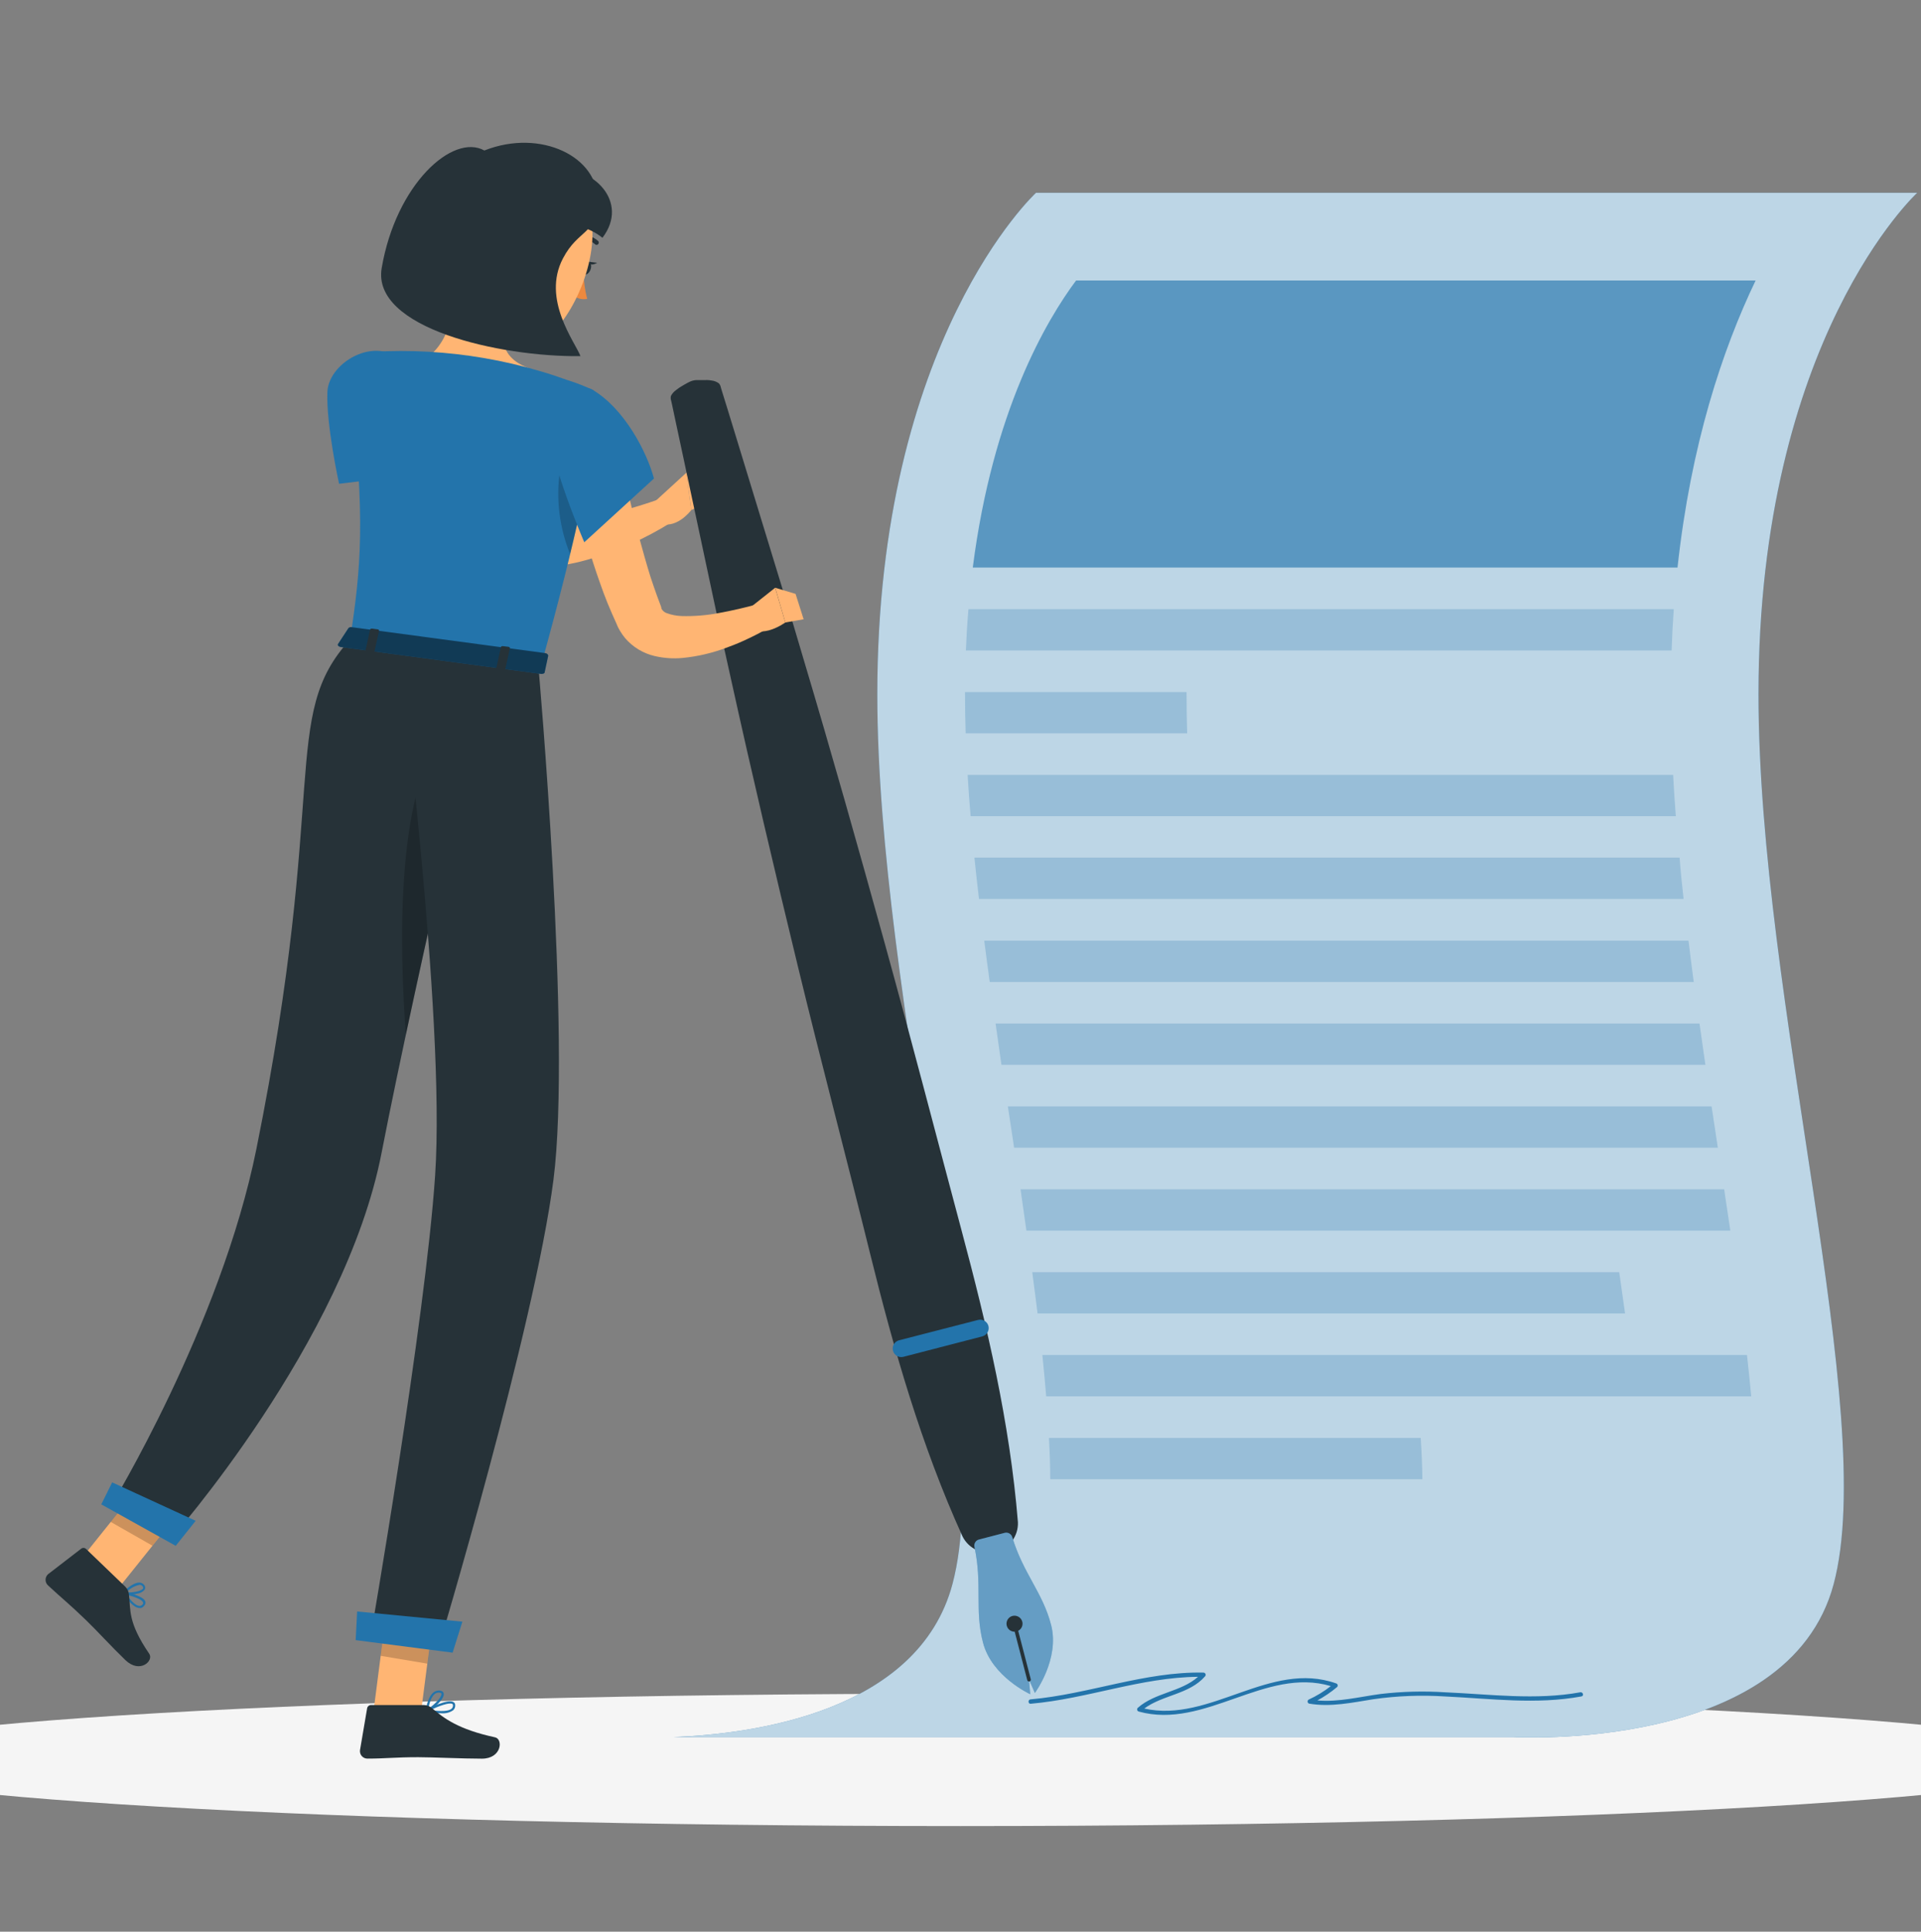 <svg width="184" height="185" viewBox="0 0 184 185" fill="none" xmlns="http://www.w3.org/2000/svg">
<rect x="0" y="0" width="184" height="185" fill="#808080" stroke="none"/>
<path d="M92 174.886C151.966 174.886 200.578 172.048 200.578 168.547C200.578 165.046 151.966 162.208 92 162.208C32.034 162.208 -16.578 165.046 -16.578 168.547C-16.578 172.048 32.034 174.886 92 174.886Z" fill="#F5F5F5"/>
<path d="M183.638 18.462H99.235C99.235 18.462 84.031 32.462 84.031 66.499C84.031 95.77 95.562 135.457 91.233 151.702C87.968 163.961 72.137 166.066 64.549 166.358H144.886C144.886 166.358 171.307 167.954 175.636 151.702C179.965 135.451 168.434 95.77 168.434 66.493C168.434 32.439 183.638 18.462 183.638 18.462Z" fill="#2374AB"/>
<path opacity="0.7" d="M183.638 18.462H99.235C99.235 18.462 84.031 32.462 84.031 66.499C84.031 95.77 95.562 135.457 91.233 151.702C87.968 163.961 72.137 166.066 64.549 166.358H144.886C144.886 166.358 171.307 167.954 175.636 151.702C179.965 135.451 168.434 95.77 168.434 66.493C168.434 32.439 183.638 18.462 183.638 18.462Z" fill="white"/>
<g opacity="0.8">
<path opacity="0.8" d="M160.678 54.358H93.176C95.086 39.383 100.232 30.67 103.071 26.862H168.16C164.968 33.526 161.955 42.603 160.678 54.358Z" fill="#2374AB"/>
<path opacity="0.3" d="M160.113 62.298H92.515C92.571 60.938 92.65 59.616 92.761 58.339H160.32C160.227 59.627 160.158 60.947 160.113 62.298Z" fill="#2374AB"/>
<path opacity="0.3" d="M113.711 70.234H92.493C92.455 68.968 92.435 67.723 92.431 66.499V66.28H113.655V66.493C113.655 67.731 113.672 68.979 113.711 70.234Z" fill="#2374AB"/>
<path opacity="0.3" d="M160.516 78.169H92.969C92.851 76.836 92.756 75.514 92.683 74.215H160.258C160.326 75.526 160.411 76.844 160.516 78.169Z" fill="#2374AB"/>
<path opacity="0.3" d="M161.261 86.093H93.77C93.613 84.767 93.467 83.448 93.333 82.134H160.88C160.975 83.466 161.115 84.788 161.261 86.093Z" fill="#2374AB"/>
<path opacity="0.3" d="M162.235 94.045H94.8C94.615 92.723 94.441 91.402 94.273 90.091H161.731C161.888 91.409 162.056 92.727 162.235 94.045Z" fill="#2374AB"/>
<path opacity="0.3" d="M163.349 101.98H95.92C95.726 100.658 95.539 99.341 95.36 98.026H162.784C162.969 99.343 163.159 100.653 163.349 101.98Z" fill="#2374AB"/>
<path opacity="0.3" d="M164.542 109.921H97.135C97.029 109.198 96.917 108.465 96.805 107.731L96.536 105.962H163.943C164.145 107.283 164.341 108.605 164.542 109.921Z" fill="#2374AB"/>
<path opacity="0.3" d="M98.311 117.856C98.125 116.549 97.938 115.232 97.751 113.902H165.147C165.343 115.224 165.545 116.54 165.735 117.856H98.311Z" fill="#2374AB"/>
<path opacity="0.3" d="M99.381 125.791C99.224 124.498 99.05 123.176 98.871 121.838H155.095C155.286 123.17 155.465 124.492 155.655 125.791H99.381Z" fill="#2374AB"/>
<path opacity="0.3" d="M100.209 133.732C100.101 132.44 99.978 131.121 99.84 129.773H167.331C167.482 131.128 167.622 132.45 167.74 133.732H100.209Z" fill="#2374AB"/>
<path opacity="0.3" d="M100.596 141.667C100.596 140.39 100.545 139.069 100.473 137.714H136.083C136.173 139.097 136.223 140.418 136.24 141.667H100.596Z" fill="#2374AB"/>
</g>
<path d="M151.36 162.074C147.076 162.852 142.736 162.258 138.43 162.074C136.365 161.94 134.292 161.994 132.236 162.236C130.22 162.505 128.215 163.031 126.183 162.852C126.854 162.491 127.487 162.061 128.07 161.57C128.096 161.544 128.114 161.512 128.124 161.477C128.134 161.442 128.134 161.405 128.125 161.37C128.116 161.335 128.098 161.303 128.072 161.277C128.047 161.251 128.015 161.232 127.98 161.222C121.658 158.982 115.901 165.042 109.601 163.63C111.387 162.309 113.902 162.281 115.425 160.545C115.453 160.515 115.472 160.477 115.479 160.437C115.487 160.396 115.482 160.354 115.466 160.317C115.45 160.279 115.423 160.246 115.389 160.223C115.355 160.2 115.315 160.187 115.274 160.186C109.64 160.074 104.32 162.253 98.72 162.751C98.451 162.751 98.451 163.194 98.72 163.171C104.124 162.701 109.304 160.634 114.753 160.59C113.123 162.046 110.637 162.096 108.979 163.563C108.954 163.589 108.935 163.622 108.926 163.657C108.916 163.692 108.916 163.729 108.925 163.765C108.934 163.8 108.952 163.833 108.977 163.859C109.002 163.886 109.034 163.905 109.069 163.916C115.419 165.669 121.199 159.61 127.471 161.48C126.817 161.993 126.104 162.428 125.348 162.774C125.313 162.795 125.284 162.826 125.266 162.863C125.249 162.901 125.242 162.942 125.247 162.983C125.253 163.024 125.27 163.063 125.297 163.094C125.323 163.126 125.359 163.148 125.399 163.16C127.465 163.507 129.487 163.065 131.525 162.74C133.807 162.413 136.118 162.323 138.419 162.471C142.77 162.678 147.138 163.266 151.461 162.471C151.747 162.432 151.635 162.023 151.36 162.074Z" fill="#2374AB"/>
<path d="M37.053 39.126C37.406 39.579 37.859 40.111 38.273 40.604C38.688 41.097 39.142 41.595 39.59 42.077C40.491 43.04 41.404 43.986 42.389 44.877C44.217 46.612 46.293 48.066 48.55 49.189C48.824 49.312 49.109 49.424 49.361 49.525C49.486 49.574 49.613 49.617 49.742 49.654C49.862 49.701 49.986 49.736 50.112 49.76C50.649 49.898 51.199 49.984 51.753 50.018C52.992 50.078 54.235 50.007 55.46 49.805C56.761 49.606 58.049 49.334 59.318 48.987C60.606 48.651 61.922 48.237 63.149 47.806L64.269 50.046C61.779 51.602 59.084 52.801 56.261 53.607C54.772 54.033 53.238 54.28 51.691 54.341C50.853 54.374 50.014 54.32 49.188 54.178C48.975 54.145 48.757 54.094 48.544 54.044C48.331 53.994 48.107 53.938 47.922 53.876C47.53 53.758 47.15 53.63 46.802 53.484C43.952 52.312 41.329 50.65 39.052 48.573C37.941 47.61 36.881 46.589 35.877 45.515C35.378 44.955 34.891 44.434 34.421 43.874C33.95 43.315 33.502 42.755 33.015 42.111L37.053 39.126Z" fill="#FFB573"/>
<path d="M31.358 37.541C31.234 40.677 32.477 46.333 32.477 46.333L40.239 45.392C40.239 45.392 40.525 37.115 39.018 35.116C36.47 31.773 31.475 34.573 31.358 37.541Z" fill="#2374AB"/>
<path d="M62.107 48.601L65.742 45.275L66.206 48.858C66.206 48.858 64.7 50.88 62.992 50.029L62.107 48.601Z" fill="#FFB573"/>
<path d="M67.567 45.471L69.107 47.486L66.206 48.858L65.742 45.275L67.567 45.471Z" fill="#FFB573"/>
<path d="M66.649 36.404C67.035 36.404 67.248 36.404 67.522 36.404C67.64 36.396 67.757 36.396 67.875 36.404L68.166 36.443C68.418 36.473 68.657 36.567 68.861 36.718C68.96 36.834 69.025 36.976 69.051 37.127L69.18 37.552L69.701 39.232L70.742 42.631L72.82 49.435C74.192 53.971 75.62 58.496 76.941 63.043C79.657 72.126 82.228 81.243 84.753 90.377C87.279 99.51 89.653 108.683 92.095 117.817C94.537 126.95 96.721 136.19 97.499 145.778C97.527 146.419 97.334 147.05 96.953 147.566C96.571 148.081 96.024 148.451 95.403 148.611C94.782 148.772 94.124 148.714 93.541 148.448C92.957 148.182 92.482 147.724 92.196 147.15C88.22 138.391 85.621 129.28 83.348 120.085C81.074 110.89 78.661 101.773 76.432 92.583C74.203 83.394 72.025 74.154 69.986 64.897C68.939 60.277 67.987 55.629 66.985 50.998L65.501 44.042L64.756 40.565L64.386 38.823L64.291 38.392C64.24 38.246 64.229 38.09 64.257 37.938C64.366 37.716 64.528 37.524 64.728 37.379L64.969 37.199C65.061 37.129 65.158 37.065 65.26 37.009C65.501 36.869 65.674 36.751 66.021 36.583C66.217 36.483 66.43 36.422 66.649 36.404Z" fill="#263238"/>
<path d="M96.961 147.222C96.919 147.071 96.82 146.942 96.683 146.863C96.547 146.785 96.386 146.763 96.233 146.802L95.001 147.122L93.769 147.441C93.617 147.481 93.486 147.579 93.406 147.714C93.325 147.849 93.301 148.01 93.338 148.163C94.105 151.691 93.338 154.217 94.156 157.319C95.001 160.584 98.681 162.258 98.681 162.258L98.563 160.864L99.123 162.141C99.123 162.141 101.525 158.893 100.68 155.628C99.885 152.526 98.003 150.678 96.961 147.222Z" fill="#2374AB"/>
<path opacity="0.3" d="M96.961 147.222C96.919 147.071 96.82 146.942 96.683 146.863C96.547 146.785 96.386 146.763 96.233 146.802L95.001 147.122L93.769 147.441C93.617 147.481 93.486 147.579 93.406 147.714C93.325 147.849 93.301 148.01 93.338 148.163C94.105 151.691 93.338 154.217 94.156 157.319C95.001 160.584 98.681 162.258 98.681 162.258L98.563 160.864L99.123 162.141C99.123 162.141 101.525 158.893 100.68 155.628C99.885 152.526 98.003 150.678 96.961 147.222Z" fill="white"/>
<path d="M97.919 155.32C97.955 155.467 97.947 155.622 97.896 155.764C97.844 155.906 97.752 156.03 97.63 156.12C97.508 156.21 97.362 156.262 97.211 156.27C97.06 156.277 96.91 156.239 96.78 156.162C96.65 156.084 96.546 155.969 96.481 155.832C96.416 155.696 96.393 155.543 96.415 155.393C96.437 155.243 96.502 155.103 96.604 154.99C96.705 154.878 96.837 154.798 96.984 154.76C97.182 154.711 97.392 154.742 97.567 154.847C97.742 154.952 97.869 155.122 97.919 155.32Z" fill="#263238"/>
<path d="M98.608 161.032C98.586 161.039 98.562 161.041 98.54 161.038C98.517 161.036 98.495 161.028 98.475 161.017C98.455 161.005 98.437 160.99 98.424 160.971C98.41 160.953 98.4 160.931 98.395 160.909L97.006 155.561C97 155.539 96.999 155.516 97.002 155.493C97.005 155.471 97.012 155.449 97.024 155.429C97.035 155.409 97.05 155.392 97.068 155.378C97.087 155.364 97.107 155.354 97.129 155.348C97.151 155.341 97.175 155.339 97.198 155.342C97.221 155.344 97.243 155.352 97.263 155.363C97.283 155.375 97.3 155.39 97.314 155.409C97.327 155.428 97.337 155.449 97.342 155.471L98.731 160.819C98.737 160.841 98.738 160.864 98.735 160.887C98.732 160.91 98.725 160.931 98.713 160.951C98.702 160.971 98.687 160.988 98.669 161.002C98.651 161.016 98.63 161.026 98.608 161.032Z" fill="#263238"/>
<path d="M94.072 127.992L86.523 129.947C86.314 129.999 86.092 129.967 85.906 129.857C85.721 129.747 85.586 129.568 85.532 129.359C85.478 129.153 85.507 128.934 85.611 128.749C85.716 128.564 85.888 128.427 86.092 128.367L93.68 126.413C93.886 126.359 94.104 126.388 94.289 126.492C94.474 126.597 94.611 126.769 94.671 126.973C94.701 127.079 94.708 127.19 94.694 127.3C94.68 127.409 94.643 127.514 94.587 127.609C94.531 127.704 94.457 127.787 94.368 127.853C94.28 127.919 94.179 127.966 94.072 127.992Z" fill="#2374AB"/>
<path d="M55.751 25.501C55.617 25.837 55.689 26.19 55.908 26.285C56.126 26.38 56.417 26.184 56.552 25.848C56.686 25.512 56.619 25.159 56.395 25.064C56.171 24.969 55.891 25.165 55.751 25.501Z" fill="#263238"/>
<path d="M56.294 25.053L57.196 25.171C57.196 25.171 56.524 25.613 56.294 25.053Z" fill="#263238"/>
<path d="M55.908 25.949C55.899 26.85 56.012 27.749 56.244 28.62C56.02 28.668 55.789 28.666 55.567 28.615C55.344 28.563 55.136 28.464 54.956 28.323L55.908 25.949Z" fill="#ED893E"/>
<path d="M57.106 23.451C57.071 23.445 57.039 23.429 57.011 23.407C56.81 23.222 56.568 23.087 56.306 23.011C56.044 22.936 55.768 22.921 55.499 22.97C55.444 22.983 55.386 22.976 55.337 22.947C55.288 22.919 55.252 22.873 55.236 22.819C55.222 22.764 55.23 22.705 55.258 22.656C55.286 22.607 55.333 22.571 55.387 22.555C55.724 22.489 56.071 22.502 56.401 22.593C56.732 22.684 57.037 22.852 57.291 23.082C57.311 23.102 57.327 23.125 57.338 23.151C57.349 23.177 57.354 23.205 57.354 23.233C57.354 23.261 57.349 23.289 57.338 23.315C57.327 23.341 57.311 23.364 57.291 23.384C57.268 23.41 57.239 23.429 57.207 23.441C57.175 23.453 57.14 23.456 57.106 23.451Z" fill="#263238"/>
<path d="M43.879 25.327C44.12 28.055 43.213 32.518 41.152 34.035C41.152 34.035 42.703 36.903 47.67 37.569C53.13 38.303 50.566 35.228 50.566 35.228C47.659 34.108 47.973 31.941 48.706 29.947L43.879 25.327Z" fill="#FFB573"/>
<path d="M58.758 39.882C59.19 42.424 59.721 45.062 60.276 47.632C60.573 48.914 60.87 50.203 61.217 51.462C61.564 52.722 61.911 53.983 62.297 55.22C62.51 55.831 62.701 56.452 62.925 57.046L63.261 57.942L63.339 58.16V58.227C63.35 58.262 63.363 58.295 63.378 58.328C63.494 58.528 63.683 58.674 63.905 58.737C64.348 58.895 64.812 58.983 65.282 59C66.484 59.033 67.686 58.936 68.866 58.709C70.104 58.485 71.409 58.182 72.624 57.846L73.649 60.114C73.031 60.482 72.396 60.819 71.745 61.123C71.101 61.438 70.442 61.718 69.768 61.962C68.358 62.513 66.879 62.867 65.372 63.015C64.487 63.096 63.595 63.035 62.729 62.836C61.619 62.583 60.62 61.98 59.878 61.117C59.687 60.885 59.514 60.638 59.363 60.378C59.285 60.249 59.223 60.114 59.156 59.986L59.05 59.734L58.613 58.754C58.327 58.099 58.053 57.443 57.812 56.782C57.33 55.461 56.871 54.134 56.474 52.801C56.076 51.468 55.718 50.124 55.353 48.78C54.687 46.081 54.144 43.41 53.741 40.615L58.758 39.882Z" fill="#FFB573"/>
<path d="M72.086 58.003L74.248 56.29L75.222 59.616C75.222 59.616 72.265 61.755 71.476 59.241L72.086 58.003Z" fill="#FFB573"/>
<path d="M76.202 56.878L76.975 59.308L75.222 59.616L74.253 56.29L76.202 56.878Z" fill="#FFB573"/>
<path d="M35.815 163.603L40.334 163.939L41.673 153.562L37.154 153.226L35.815 163.603Z" fill="#FFB573"/>
<path d="M6.874 150.42L10.789 152.8L17.302 144.669L13.387 142.289L6.874 150.42Z" fill="#FFB573"/>
<path d="M13.521 153.999C13.466 154.007 13.409 154.007 13.354 153.999C12.793 153.999 12.127 153.125 11.791 152.61C11.779 152.593 11.772 152.572 11.772 152.551C11.772 152.53 11.779 152.509 11.791 152.492C11.802 152.474 11.818 152.46 11.837 152.451C11.856 152.442 11.877 152.439 11.898 152.442C12.082 152.481 13.701 152.823 13.914 153.36C13.936 153.42 13.943 153.484 13.933 153.547C13.924 153.61 13.897 153.669 13.857 153.719C13.782 153.849 13.663 153.948 13.521 153.999ZM12.121 152.727C12.598 153.399 13.051 153.797 13.359 153.803C13.426 153.803 13.492 153.786 13.55 153.752C13.608 153.719 13.656 153.67 13.69 153.612C13.704 153.589 13.713 153.561 13.713 153.534C13.713 153.506 13.704 153.479 13.69 153.455C13.6 153.17 12.765 152.884 12.121 152.733V152.727Z" fill="#2374AB"/>
<path d="M13.281 152.598C12.815 152.725 12.328 152.75 11.853 152.671C11.835 152.665 11.819 152.655 11.806 152.641C11.794 152.628 11.784 152.611 11.78 152.593C11.771 152.578 11.766 152.56 11.766 152.542C11.766 152.525 11.771 152.507 11.78 152.492C11.813 152.453 12.704 151.54 13.359 151.568C13.444 151.569 13.527 151.589 13.602 151.627C13.678 151.665 13.744 151.719 13.796 151.786C13.857 151.846 13.895 151.925 13.905 152.009C13.915 152.094 13.897 152.179 13.852 152.251C13.704 152.425 13.503 152.547 13.281 152.598ZM12.105 152.498C12.665 152.559 13.527 152.397 13.701 152.139C13.701 152.094 13.745 152.033 13.656 151.921C13.623 151.878 13.581 151.843 13.532 151.819C13.483 151.794 13.43 151.781 13.376 151.781C12.888 151.882 12.444 152.133 12.105 152.498Z" fill="#2374AB"/>
<path d="M11.965 151.926L8.252 148.354C8.191 148.291 8.108 148.252 8.02 148.246C7.933 148.24 7.846 148.266 7.776 148.32L4.606 150.762C4.53 150.829 4.469 150.913 4.427 151.006C4.385 151.099 4.363 151.2 4.363 151.302C4.363 151.404 4.385 151.505 4.427 151.598C4.469 151.691 4.53 151.775 4.606 151.842C5.922 153.069 6.617 153.595 8.246 155.169C9.254 156.138 10.621 157.65 12.009 158.988C13.398 160.326 14.754 159.061 14.294 158.383C12.222 155.348 12.53 154.211 12.345 152.66C12.306 152.379 12.172 152.12 11.965 151.926Z" fill="#263238"/>
<path d="M42.294 164.084C41.816 164.075 41.34 164.021 40.872 163.922C40.85 163.917 40.831 163.906 40.816 163.89C40.8 163.874 40.791 163.854 40.788 163.832C40.785 163.81 40.789 163.787 40.799 163.768C40.809 163.748 40.824 163.731 40.844 163.72C41.051 163.614 42.888 162.69 43.425 163.003C43.477 163.03 43.52 163.07 43.551 163.119C43.582 163.168 43.598 163.225 43.599 163.283C43.611 163.38 43.598 163.479 43.562 163.57C43.525 163.661 43.467 163.741 43.392 163.804C43.068 164.019 42.681 164.117 42.294 164.084ZM41.23 163.77C42.227 163.933 42.972 163.894 43.252 163.647C43.301 163.605 43.339 163.551 43.363 163.491C43.386 163.43 43.394 163.365 43.386 163.3C43.388 163.277 43.383 163.255 43.372 163.235C43.361 163.215 43.345 163.199 43.325 163.188C43.022 163.02 41.986 163.412 41.23 163.77Z" fill="#2374AB"/>
<path d="M40.894 163.933C40.874 163.939 40.853 163.939 40.833 163.933C40.816 163.922 40.803 163.907 40.795 163.889C40.787 163.871 40.785 163.851 40.788 163.832C40.788 163.754 41.006 161.906 42.02 161.906H42.104C42.401 161.934 42.485 162.079 42.502 162.203C42.586 162.712 41.488 163.692 40.939 163.939L40.894 163.933ZM42.014 162.102C41.365 162.102 41.107 163.177 41.029 163.636C41.589 163.3 42.334 162.516 42.283 162.225C42.283 162.197 42.283 162.124 42.076 162.107L42.014 162.102Z" fill="#2374AB"/>
<path d="M40.614 163.294H35.535C35.447 163.294 35.362 163.325 35.294 163.381C35.227 163.438 35.181 163.516 35.165 163.603L34.482 167.618C34.469 167.718 34.477 167.821 34.506 167.918C34.535 168.015 34.585 168.105 34.652 168.181C34.719 168.258 34.801 168.319 34.894 168.361C34.986 168.403 35.086 168.424 35.188 168.424C36.957 168.424 37.814 168.29 40.049 168.29C41.421 168.29 44.26 168.43 46.158 168.43C48.057 168.43 48.208 166.554 47.418 166.386C43.896 165.624 42.529 164.571 41.365 163.586C41.157 163.403 40.891 163.3 40.614 163.294Z" fill="#263238"/>
<path opacity="0.2" d="M41.673 153.562L40.928 159.33L36.459 158.579L37.153 153.231L41.673 153.562Z" fill="black"/>
<path opacity="0.2" d="M13.381 142.289L17.301 144.674L14.602 148.034L10.604 145.755L13.381 142.289Z" fill="black"/>
<path d="M33.536 61.263L51.831 63.721C58.921 38.062 56.832 37.373 56.832 37.373C56.026 36.989 55.193 36.663 54.34 36.398C53.478 36.085 52.606 35.799 51.725 35.542C49.965 35.019 48.175 34.602 46.366 34.293C42.853 33.689 39.283 33.488 35.726 33.694C35.369 33.719 35.023 33.824 34.712 34.001C34.402 34.179 34.136 34.424 33.934 34.718C33.858 34.828 33.792 34.944 33.738 35.066C33.538 35.492 33.461 35.965 33.514 36.432C35.059 49.917 34.561 54.352 33.536 61.263Z" fill="#2374AB"/>
<path opacity="0.2" d="M53.612 45.213C53.252 47.868 53.593 50.571 54.603 53.053C55.818 48.047 56.479 44.653 56.804 42.301C55.41 42.239 53.959 42.777 53.612 45.213Z" fill="black"/>
<path d="M56.669 37.283C59.805 39.075 61.984 43.348 62.639 45.829L55.964 51.933C55.964 51.933 52.503 43.886 52.783 41.388C53.063 38.891 55.488 36.606 56.669 37.283Z" fill="#2374AB"/>
<path d="M44.87 19.699C43.465 23.944 42.781 25.708 44.013 28.732C45.873 33.285 51.377 34.248 54.021 30.547C56.401 27.215 58.299 20.831 54.911 17.437C54.199 16.68 53.302 16.121 52.308 15.817C51.315 15.512 50.258 15.473 49.245 15.701C48.231 15.93 47.294 16.418 46.527 17.12C45.76 17.821 45.189 18.71 44.87 19.699Z" fill="#FFB573"/>
<path d="M51.831 23.462C51.536 24.241 51.489 25.092 51.697 25.898C51.977 27.018 52.817 27.114 53.337 26.391C53.858 25.669 54.211 24.364 53.651 23.423C53.091 22.483 52.195 22.606 51.831 23.462Z" fill="#FFB573"/>
<path d="M46.394 14.413C43.37 12.733 37.926 17.65 36.56 25.674C35.58 31.42 47.849 34.198 55.6 34.108C55.085 32.753 51.865 28.676 53.92 24.75C55.415 21.9 57.117 22.561 57.23 19.246C57.37 15.068 51.837 12.268 46.394 14.413Z" fill="#263238"/>
<path d="M53.276 16.216C56.793 15.874 60.326 19.33 57.705 22.774C57.065 22.26 56.32 21.894 55.523 21.7C54.725 21.507 53.895 21.491 53.091 21.654C51.484 22.012 53.276 16.216 53.276 16.216Z" fill="#263238"/>
<path d="M47.004 63.071C47.004 63.071 39.92 93.099 36.56 110.352C33.054 128.552 16.249 147.514 16.249 147.514L10.559 144.333C10.559 144.333 21.132 127.029 24.559 110.033C31.526 75.537 26.799 68.593 33.519 61.268L47.004 63.071Z" fill="#263238"/>
<path d="M16.831 148.046L9.702 144.075L10.744 141.97L18.741 145.649L16.831 148.046Z" fill="#2374AB"/>
<path opacity="0.2" d="M43.224 69.595C37.702 74.394 38.301 91.435 38.878 99.085C41.197 88.176 43.98 76.035 45.598 69.007C45.033 68.57 44.243 68.733 43.224 69.595Z" fill="black"/>
<path d="M51.562 63.732C51.562 63.732 54.76 99.387 53.013 112.984C51.198 127.13 41.969 157.902 41.969 157.902L35.44 157.062C35.44 157.062 40.737 126.564 41.678 112.564C42.703 97.293 38.15 61.934 38.15 61.934L51.562 63.732Z" fill="#263238"/>
<path d="M43.353 158.277L34.068 157.078L34.208 154.334L44.288 155.309L43.353 158.277Z" fill="#2374AB"/>
<path d="M33.373 60.159L32.377 61.677C32.298 61.794 32.438 61.94 32.645 61.968L51.837 64.544C52.005 64.544 52.15 64.505 52.167 64.404L52.509 62.803C52.509 62.691 52.397 62.573 52.217 62.55L33.687 60.064C33.631 60.052 33.573 60.055 33.518 60.072C33.463 60.088 33.413 60.118 33.373 60.159Z" fill="#2374AB"/>
<path opacity="0.5" d="M33.373 60.159L32.377 61.677C32.298 61.794 32.438 61.94 32.645 61.968L51.837 64.544C52.005 64.544 52.15 64.505 52.167 64.404L52.509 62.803C52.509 62.691 52.397 62.573 52.217 62.55L33.687 60.064C33.631 60.052 33.573 60.055 33.518 60.072C33.463 60.088 33.413 60.118 33.373 60.159Z" fill="black"/>
<path d="M35.647 62.573L35.149 62.506C35.048 62.506 34.981 62.433 34.992 62.371L35.451 60.288C35.451 60.232 35.557 60.193 35.653 60.204L36.151 60.271C36.252 60.271 36.319 60.344 36.308 60.406L35.849 62.489C35.837 62.523 35.742 62.573 35.647 62.573Z" fill="#263238"/>
<path d="M48.18 64.253L47.681 64.186C47.586 64.186 47.513 64.113 47.525 64.051L47.984 61.968C47.984 61.907 48.09 61.867 48.191 61.884L48.684 61.946C48.785 61.946 48.852 62.024 48.841 62.086L48.381 64.163C48.37 64.253 48.275 64.253 48.18 64.253Z" fill="#263238"/>
</svg>
